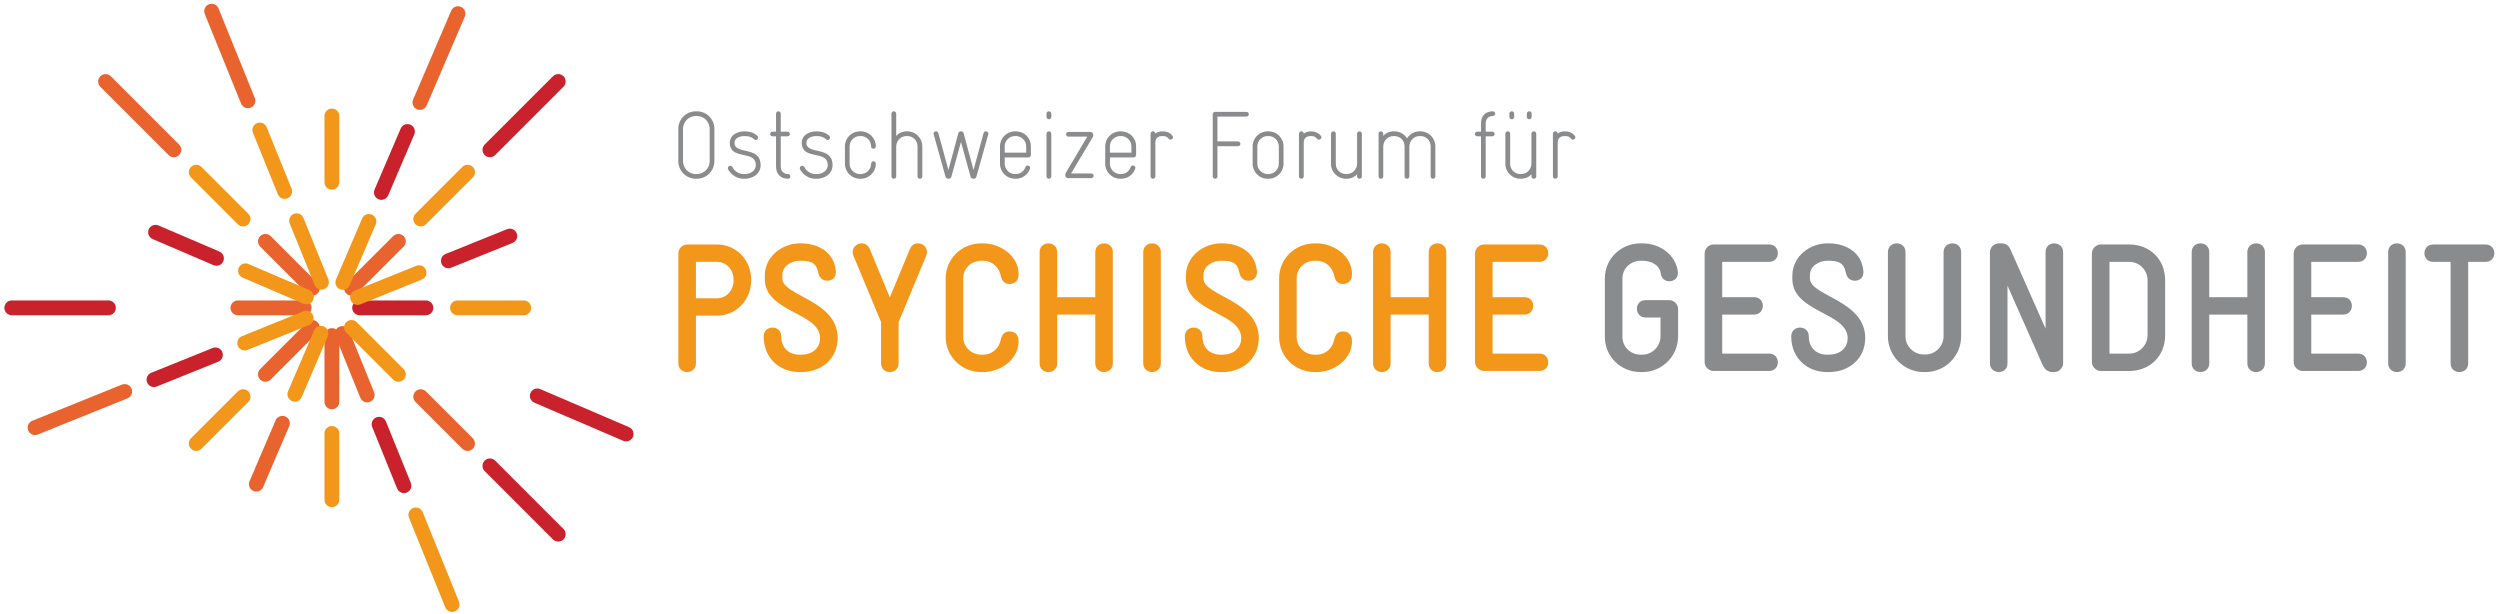 <?xml version="1.0" encoding="UTF-8"?>
<svg xmlns="http://www.w3.org/2000/svg" xmlns:xlink="http://www.w3.org/1999/xlink" width="220px" height="54px" viewBox="0 0 220 54" version="1.1">
  <!-- Generator: Sketch 43.2 (39069) - http://www.bohemiancoding.com/sketch -->
  <title>ofpg-logo</title>
  <desc>Created with Sketch.</desc>
  <defs></defs>
  <g id="Farbpalette-/-Logo" stroke="none" stroke-width="1" fill="none" fill-rule="evenodd">
    <g id="OFPG-Farbpalette-/-Typeface" transform="translate(-537, -60)" fill-rule="nonzero">
      <g id="ofpg-logo" transform="translate(647, 87) scale(1, -1) translate(-647, -87) translate(537, 60)">
        <g id="g116" transform="translate(59.328, 20.956)" fill="#F3971A">
          <path d="M3.75,10 L1.914,10 L1.914,6.794 L3.75,6.794 C4.636,6.794 5.232,7.519 5.232,8.406 C5.232,9.274 4.636,10 3.75,10 M3.75,5.264 L1.914,5.264 L1.914,1.075 C1.914,0.559 1.527,0.301 1.14,0.301 C0.754,0.301 0.367,0.559 0.367,1.075 L0.367,10.757 C0.367,11.16 0.721,11.53 1.14,11.53 L3.75,11.53 C5.49,11.53 6.779,10.145 6.779,8.406 C6.779,6.666 5.49,5.264 3.75,5.264" id="path118"></path>
        </g>
        <g id="g120" transform="translate(66.757, 21.258)" fill="#F3971A">
          <path d="M3.75,0 L3.589,0 C1.897,0 0.448,1.176 0.448,3.142 C0.448,3.658 0.834,3.916 1.221,3.916 C1.607,3.916 1.994,3.658 1.994,3.142 C1.994,2.126 2.671,1.531 3.589,1.531 L3.75,1.531 C4.684,1.531 5.409,2.062 5.409,2.996 C5.409,5.252 0.544,5.252 0.544,8.184 L0.544,8.474 C0.544,10.214 2.123,11.326 3.605,11.326 L3.75,11.326 C5.281,11.326 6.682,10.504 6.795,8.861 L6.795,8.764 C6.795,8.329 6.489,8.039 6.054,8.039 C5.603,8.039 5.345,8.312 5.248,8.748 C5.087,9.618 4.588,9.795 3.75,9.795 L3.605,9.795 C2.913,9.795 2.091,9.344 2.091,8.555 L2.091,8.232 C2.091,6.686 6.956,6.331 6.956,2.996 C6.956,1.192 5.554,0 3.75,0" id="path122"></path>
        </g>
        <g id="g124" transform="translate(74.636, 20.879)" fill="#F3971A">
          <path d="M6.875,10.625 L4.442,4.777 L4.442,1.153 C4.442,0.637 4.056,0.379 3.669,0.379 C3.283,0.379 2.896,0.637 2.896,1.153 L2.896,4.777 L0.463,10.625 C0.415,10.722 0.399,10.834 0.399,10.931 C0.399,11.349 0.721,11.705 1.204,11.705 C1.478,11.705 1.752,11.559 1.897,11.221 L3.669,6.952 L5.441,11.221 C5.586,11.559 5.86,11.705 6.134,11.705 C6.617,11.705 6.939,11.349 6.939,10.931 C6.939,10.834 6.907,10.722 6.875,10.625" id="path126"></path>
        </g>
        <g id="g128" transform="translate(82.757, 21.258)" fill="#F3971A">
          <path d="M3.75,0 L3.605,0 C1.865,0 0.464,1.353 0.464,3.093 L0.464,8.248 C0.464,9.988 1.865,11.326 3.605,11.326 L3.75,11.326 C5.312,11.326 6.876,10.197 6.876,8.635 L6.876,8.586 C6.876,8.104 6.601,7.749 6.086,7.749 C5.667,7.749 5.426,8.007 5.329,8.409 C5.184,9.199 4.588,9.795 3.75,9.795 L3.605,9.795 C2.719,9.795 2.01,9.135 2.01,8.265 L2.01,3.078 C2.01,2.191 2.735,1.531 3.605,1.531 L3.75,1.531 C4.588,1.531 5.184,2.126 5.329,2.916 C5.426,3.319 5.667,3.577 6.086,3.577 C6.601,3.577 6.876,3.222 6.876,2.739 L6.876,2.691 C6.876,1.127 5.312,0 3.75,0" id="path130"></path>
        </g>
        <g id="g132" transform="translate(90.907, 21.258)" fill="#F3971A">
          <path d="M6.25,0 C5.848,0 5.477,0.258 5.477,0.773 L5.477,5.059 L2.126,5.059 L2.126,0.773 C2.126,0.258 1.739,0 1.353,0 C0.966,0 0.579,0.258 0.579,0.773 L0.579,10.553 C0.579,11.068 0.966,11.326 1.353,11.326 C1.739,11.326 2.126,11.068 2.126,10.553 L2.126,6.589 L5.477,6.589 L5.477,10.553 C5.477,11.068 5.863,11.326 6.25,11.326 C6.637,11.326 7.023,11.068 7.023,10.553 L7.023,0.773 C7.023,0.258 6.637,0 6.25,0" id="path134"></path>
        </g>
        <g id="g136" transform="translate(100.129, 21.258)" fill="#F3971A">
          <path d="M1.25,0 C0.863,0 0.477,0.258 0.477,0.773 L0.477,10.553 C0.477,11.068 0.863,11.326 1.25,11.326 C1.637,11.326 2.023,11.068 2.023,10.553 L2.023,0.773 C2.023,0.258 1.637,0 1.25,0" id="path138"></path>
        </g>
        <g id="g140" transform="translate(103.817, 21.258)" fill="#F3971A">
          <path d="M3.75,0 L3.589,0 C1.897,0 0.448,1.176 0.448,3.142 C0.448,3.658 0.834,3.916 1.221,3.916 C1.607,3.916 1.994,3.658 1.994,3.142 C1.994,2.126 2.671,1.531 3.589,1.531 L3.75,1.531 C4.684,1.531 5.409,2.062 5.409,2.996 C5.409,5.252 0.544,5.252 0.544,8.184 L0.544,8.474 C0.544,10.214 2.123,11.326 3.605,11.326 L3.75,11.326 C5.281,11.326 6.682,10.504 6.794,8.861 L6.794,8.764 C6.794,8.329 6.489,8.039 6.054,8.039 C5.603,8.039 5.345,8.312 5.248,8.748 C5.087,9.618 4.588,9.795 3.75,9.795 L3.605,9.795 C2.913,9.795 2.091,9.344 2.091,8.555 L2.091,8.232 C2.091,6.686 6.956,6.331 6.956,2.996 C6.956,1.192 5.554,0 3.75,0" id="path142"></path>
        </g>
        <g id="g144" transform="translate(112.098, 21.258)" fill="#F3971A">
          <path d="M3.75,0 L3.604,0 C1.865,0 0.464,1.353 0.464,3.093 L0.464,8.248 C0.464,9.988 1.865,11.326 3.604,11.326 L3.75,11.326 C5.313,11.326 6.876,10.197 6.876,8.635 L6.876,8.586 C6.876,8.104 6.602,7.749 6.086,7.749 C5.667,7.749 5.426,8.007 5.329,8.409 C5.184,9.199 4.588,9.795 3.75,9.795 L3.604,9.795 C2.719,9.795 2.01,9.135 2.01,8.265 L2.01,3.078 C2.01,2.191 2.736,1.531 3.604,1.531 L3.75,1.531 C4.588,1.531 5.184,2.126 5.329,2.916 C5.426,3.319 5.667,3.577 6.086,3.577 C6.602,3.577 6.876,3.222 6.876,2.739 L6.876,2.691 C6.876,1.127 5.313,0 3.75,0" id="path146"></path>
        </g>
        <g id="g148" transform="translate(120.249, 21.258)" fill="#F3971A">
          <path d="M6.25,0 C5.847,0 5.477,0.258 5.477,0.773 L5.477,5.059 L2.126,5.059 L2.126,0.773 C2.126,0.258 1.739,0 1.353,0 C0.966,0 0.579,0.258 0.579,0.773 L0.579,10.553 C0.579,11.068 0.966,11.326 1.353,11.326 C1.739,11.326 2.126,11.068 2.126,10.553 L2.126,6.589 L5.477,6.589 L5.477,10.553 C5.477,11.068 5.863,11.326 6.25,11.326 C6.637,11.326 7.023,11.068 7.023,10.553 L7.023,0.773 C7.023,0.258 6.637,0 6.25,0" id="path150"></path>
        </g>
        <g id="g152" transform="translate(129.224, 21.355)" fill="#F3971A">
          <path d="M6.25,0 L1.353,0 C0.95,0 0.579,0.37 0.579,0.772 L0.579,10.357 C0.579,10.761 0.95,11.132 1.353,11.132 L6.25,11.132 C6.766,11.132 7.023,10.744 7.023,10.357 C7.023,9.988 6.766,9.601 6.25,9.601 L2.126,9.601 L2.126,6.492 L4.929,6.492 C5.444,6.492 5.702,6.122 5.702,5.735 C5.702,5.349 5.444,4.961 4.929,4.961 L2.126,4.961 L2.126,1.529 L6.25,1.529 C6.766,1.529 7.023,1.143 7.023,0.757 C7.023,0.386 6.766,0 6.25,0" id="path154"></path>
        </g>
        <g id="g156" transform="translate(140.78, 21.258)" fill="#8A8B8D">
          <path d="M3.75,0 L3.589,0 C1.849,0 0.448,1.353 0.448,3.093 L0.448,8.248 C0.448,9.988 1.866,11.326 3.589,11.326 L3.75,11.326 C5.426,11.326 6.73,10.197 6.875,8.796 L6.875,8.715 C6.875,8.232 6.505,7.991 6.119,7.991 C5.78,7.991 5.426,8.199 5.361,8.684 C5.281,9.408 4.539,9.795 3.75,9.795 L3.589,9.795 C2.719,9.795 1.994,9.118 1.994,8.248 L1.994,3.093 C1.994,2.207 2.719,1.531 3.589,1.531 L3.75,1.531 C4.62,1.531 5.345,2.271 5.345,3.142 L5.345,4.801 L4.04,4.801 C3.524,4.801 3.267,5.188 3.267,5.574 C3.267,5.961 3.524,6.331 4.04,6.331 L6.102,6.331 C6.521,6.331 6.892,5.977 6.892,5.558 L6.892,3.142 C6.892,1.402 5.49,0 3.75,0" id="path158"></path>
        </g>
        <g id="g160" transform="translate(149.429, 21.355)" fill="#8A8B8D">
          <path d="M6.25,0 L1.353,0 C0.95,0 0.579,0.37 0.579,0.772 L0.579,10.357 C0.579,10.761 0.95,11.132 1.353,11.132 L6.25,11.132 C6.766,11.132 7.023,10.744 7.023,10.357 C7.023,9.988 6.766,9.601 6.25,9.601 L2.126,9.601 L2.126,6.492 L4.929,6.492 C5.444,6.492 5.702,6.122 5.702,5.735 C5.702,5.349 5.444,4.961 4.929,4.961 L2.126,4.961 L2.126,1.529 L6.25,1.529 C6.766,1.529 7.023,1.143 7.023,0.757 C7.023,0.386 6.766,0 6.25,0" id="path162"></path>
        </g>
        <g id="g164" transform="translate(157.183, 21.258)" fill="#8A8B8D">
          <path d="M3.75,0 L3.589,0 C1.897,0 0.447,1.176 0.447,3.142 C0.447,3.658 0.834,3.916 1.221,3.916 C1.607,3.916 1.994,3.658 1.994,3.142 C1.994,2.126 2.671,1.531 3.589,1.531 L3.75,1.531 C4.684,1.531 5.409,2.062 5.409,2.996 C5.409,5.252 0.544,5.252 0.544,8.184 L0.544,8.474 C0.544,10.214 2.123,11.326 3.604,11.326 L3.75,11.326 C5.28,11.326 6.682,10.504 6.795,8.861 L6.795,8.764 C6.795,8.329 6.489,8.039 6.053,8.039 C5.603,8.039 5.344,8.312 5.249,8.748 C5.087,9.618 4.588,9.795 3.75,9.795 L3.604,9.795 C2.913,9.795 2.091,9.344 2.091,8.555 L2.091,8.232 C2.091,6.686 6.956,6.331 6.956,2.996 C6.956,1.192 5.554,0 3.75,0" id="path166"></path>
        </g>
        <g id="g168" transform="translate(165.69, 21.258)" fill="#8A8B8D">
          <path d="M3.75,0 L3.589,0 C1.865,0 0.447,1.418 0.447,3.142 L0.447,10.553 C0.447,11.068 0.834,11.326 1.221,11.326 C1.607,11.326 1.994,11.068 1.994,10.553 L1.994,3.142 C1.994,2.271 2.719,1.547 3.604,1.547 L3.75,1.547 C4.62,1.547 5.344,2.271 5.344,3.142 L5.344,10.553 C5.344,11.068 5.731,11.326 6.118,11.326 C6.504,11.326 6.891,11.068 6.891,10.553 L6.891,3.142 C6.891,1.418 5.49,0 3.75,0" id="path170"></path>
        </g>
        <g id="g172" transform="translate(174.533, 21.258)" fill="#8A8B8D">
          <path d="M6.25,0 L6.073,0 C5.863,0 5.46,0.065 5.202,0.661 L2.126,7.604 L2.126,0.773 C2.126,0.258 1.756,0 1.369,0 C0.983,0 0.579,0.258 0.579,0.773 L0.579,10.519 C0.579,10.939 0.885,11.326 1.401,11.326 L1.578,11.326 C1.771,11.326 2.158,11.326 2.4,10.761 L5.477,3.817 L5.477,10.553 C5.477,11.068 5.846,11.326 6.234,11.326 C6.62,11.326 7.023,11.068 7.023,10.553 L7.023,0.773 C7.023,0.371 6.669,0 6.25,0" id="path174"></path>
        </g>
        <g id="g176" transform="translate(183.985, 21.22)" fill="#8A8B8D">
          <path d="M5,8.125 C5,9.011 4.276,9.736 3.404,9.736 L1.649,9.736 L1.649,1.664 L3.404,1.664 C4.276,1.664 5,2.407 5,3.276 L5,8.125 Z M3.404,0.134 L0.875,0.134 C0.474,0.134 0.102,0.505 0.102,0.907 L0.102,10.492 C0.102,10.896 0.474,11.266 0.875,11.266 L3.404,11.266 C5.144,11.266 6.546,10.011 6.546,8.125 L6.546,3.276 C6.546,1.392 5.144,0.134 3.404,0.134 L3.404,0.134 Z" id="path178"></path>
        </g>
        <g id="g180" transform="translate(192.29, 21.258)" fill="#8A8B8D">
          <path d="M6.25,0 C5.847,0 5.477,0.258 5.477,0.773 L5.477,5.059 L2.125,5.059 L2.125,0.773 C2.125,0.258 1.739,0 1.353,0 C0.966,0 0.579,0.258 0.579,0.773 L0.579,10.553 C0.579,11.068 0.966,11.326 1.353,11.326 C1.739,11.326 2.125,11.068 2.125,10.553 L2.125,6.589 L5.477,6.589 L5.477,10.553 C5.477,11.068 5.863,11.326 6.25,11.326 C6.637,11.326 7.022,11.068 7.022,10.553 L7.022,0.773 C7.022,0.258 6.637,0 6.25,0" id="path182"></path>
        </g>
        <g id="g184" transform="translate(201.264, 21.355)" fill="#8A8B8D">
          <path d="M6.25,0 L1.353,0 C0.95,0 0.58,0.37 0.58,0.772 L0.58,10.357 C0.58,10.761 0.95,11.132 1.353,11.132 L6.25,11.132 C6.766,11.132 7.023,10.744 7.023,10.357 C7.023,9.988 6.766,9.601 6.25,9.601 L2.126,9.601 L2.126,6.492 L4.929,6.492 C5.445,6.492 5.702,6.122 5.702,5.735 C5.702,5.349 5.445,4.961 4.929,4.961 L2.126,4.961 L2.126,1.529 L6.25,1.529 C6.766,1.529 7.023,1.143 7.023,0.757 C7.023,0.386 6.766,0 6.25,0" id="path186"></path>
        </g>
        <g id="g188" transform="translate(209.681, 21.258)" fill="#8A8B8D">
          <path d="M1.25,0 C0.863,0 0.477,0.258 0.477,0.773 L0.477,10.553 C0.477,11.068 0.863,11.326 1.25,11.326 C1.636,11.326 2.022,11.068 2.022,10.553 L2.022,0.773 C2.022,0.258 1.636,0 1.25,0" id="path190"></path>
        </g>
        <g id="g192" transform="translate(213.105, 20.956)" fill="#8A8B8D">
          <path d="M5.625,10 L4.094,10 L4.094,1.075 C4.094,0.559 3.708,0.301 3.321,0.301 C2.934,0.301 2.547,0.559 2.547,1.075 L2.547,10 L1.017,10 C0.501,10 0.244,10.387 0.244,10.757 C0.244,11.144 0.501,11.53 1.017,11.53 L5.625,11.53 C6.141,11.53 6.398,11.144 6.398,10.757 C6.398,10.387 6.141,10 5.625,10" id="path194"></path>
        </g>
        <g id="g196" transform="translate(59.327, 37.661)" fill="#8A8B8D">
          <path d="M3.125,5 C3.125,5.624 2.618,6.131 1.994,6.131 L1.909,6.131 C1.285,6.131 0.778,5.624 0.778,5 L0.778,2.155 C0.778,1.53 1.285,1.024 1.909,1.024 L1.994,1.024 C2.618,1.024 3.125,1.53 3.125,2.155 L3.125,5 Z M1.994,0.61 L1.909,0.61 C1.057,0.61 0.364,1.302 0.364,2.155 L0.364,5 C0.364,5.861 1.057,6.544 1.909,6.544 L1.994,6.544 C2.846,6.544 3.539,5.861 3.539,5 L3.539,2.155 C3.539,1.302 2.846,0.61 1.994,0.61 L1.994,0.61 Z" id="path198"></path>
        </g>
        <g id="g200" transform="translate(63.683, 38.27)" fill="#8A8B8D">
          <path d="M1.875,0 L1.723,0 C1.208,0 0.634,0.33 0.389,0.836 C0.381,0.87 0.364,0.904 0.364,0.929 C0.364,1.047 0.482,1.14 0.592,1.14 C0.668,1.14 0.744,1.097 0.777,1.013 C0.946,0.659 1.368,0.414 1.723,0.414 L1.875,0.414 C2.449,0.414 2.829,0.786 2.829,1.199 C2.829,2.566 0.541,1.596 0.541,3.158 L0.541,3.199 C0.541,3.757 1.098,4.171 1.824,4.171 L1.841,4.171 C2.55,4.171 3.031,3.816 3.031,3.621 C3.031,3.512 2.939,3.411 2.829,3.411 C2.786,3.411 2.736,3.428 2.686,3.47 C2.466,3.672 2.212,3.757 1.841,3.757 L1.799,3.757 C1.452,3.757 0.955,3.587 0.955,3.191 L0.955,3.158 C0.955,2.077 3.251,2.921 3.251,1.199 C3.251,0.364 2.466,0 1.875,0" id="path202"></path>
        </g>
        <g id="g204" transform="translate(67.464, 38.27)" fill="#8A8B8D">
          <path d="M1.875,0 C1.242,0 0.828,0.414 0.828,1.056 L0.828,3.731 L0.524,3.731 C0.381,3.731 0.313,3.833 0.313,3.934 C0.313,4.044 0.381,4.145 0.524,4.145 L0.828,4.145 L0.828,5.723 C0.828,5.867 0.93,5.934 1.039,5.934 C1.141,5.934 1.242,5.867 1.242,5.723 L1.242,4.145 L1.824,4.145 C1.968,4.145 2.044,4.044 2.044,3.934 C2.044,3.833 1.968,3.731 1.824,3.731 L1.242,3.731 L1.242,1.056 C1.242,0.701 1.487,0.414 1.875,0.414 C2.019,0.414 2.086,0.312 2.086,0.211 C2.086,0.102 2.019,0 1.875,0" id="path206"></path>
        </g>
        <g id="g208" transform="translate(70.013, 38.27)" fill="#8A8B8D">
          <path d="M1.875,0 L1.723,0 C1.208,0 0.634,0.33 0.389,0.836 C0.381,0.87 0.364,0.904 0.364,0.929 C0.364,1.047 0.482,1.14 0.592,1.14 C0.668,1.14 0.744,1.097 0.777,1.013 C0.946,0.659 1.368,0.414 1.723,0.414 L1.875,0.414 C2.449,0.414 2.829,0.786 2.829,1.199 C2.829,2.566 0.541,1.596 0.541,3.158 L0.541,3.199 C0.541,3.757 1.098,4.171 1.824,4.171 L1.841,4.171 C2.55,4.171 3.031,3.816 3.031,3.621 C3.031,3.512 2.939,3.411 2.829,3.411 C2.786,3.411 2.736,3.428 2.686,3.47 C2.466,3.672 2.212,3.757 1.841,3.757 L1.799,3.757 C1.452,3.757 0.955,3.587 0.955,3.191 L0.955,3.158 C0.955,2.077 3.251,2.921 3.251,1.199 C3.251,0.364 2.466,0 1.875,0" id="path210"></path>
        </g>
        <g id="g212" transform="translate(73.879, 38.27)" fill="#8A8B8D">
          <path d="M1.875,0 L1.791,0 C1.064,0 0.474,0.591 0.474,1.317 L0.474,2.853 C0.474,3.587 1.064,4.171 1.791,4.171 L1.875,4.171 C2.601,4.171 3.192,3.587 3.192,2.853 C3.192,2.71 3.091,2.643 2.989,2.643 C2.888,2.643 2.778,2.71 2.778,2.853 C2.778,3.352 2.364,3.757 1.875,3.757 L1.791,3.757 C1.301,3.757 0.887,3.352 0.887,2.853 L0.887,1.317 C0.887,0.828 1.301,0.414 1.791,0.414 L1.875,0.414 C2.364,0.414 2.778,0.828 2.778,1.317 C2.778,1.461 2.888,1.537 2.989,1.537 C3.091,1.537 3.192,1.461 3.192,1.317 C3.192,0.591 2.601,0 1.875,0" id="path214"></path>
        </g>
        <g id="g216" transform="translate(77.828, 38.27)" fill="#8A8B8D">
          <path d="M3.125,0 C3.024,0 2.914,0.068 2.914,0.211 L2.914,2.862 C2.914,3.36 2.517,3.757 2.019,3.757 L1.943,3.757 C1.436,3.757 1.039,3.334 1.039,2.837 L1.039,0.211 C1.039,0.068 0.93,0 0.829,0 C0.728,0 0.618,0.068 0.618,0.211 L0.618,5.723 C0.618,5.867 0.728,5.934 0.829,5.934 C0.93,5.934 1.039,5.867 1.039,5.723 L1.039,3.757 C1.2,4.001 1.597,4.171 1.943,4.171 L2.019,4.171 C2.745,4.171 3.336,3.587 3.336,2.853 L3.336,0.211 C3.336,0.068 3.226,0 3.125,0" id="path218"></path>
        </g>
        <g id="g220" transform="translate(81.963, 37.788)" fill="#8A8B8D">
          <path d="M5,4.375 L3.961,0.661 C3.919,0.517 3.818,0.483 3.7,0.483 C3.599,0.483 3.481,0.517 3.447,0.661 L2.603,3.724 L1.759,0.661 C1.716,0.517 1.606,0.483 1.505,0.483 C1.387,0.483 1.278,0.517 1.243,0.661 L0.205,4.375 C0.197,4.401 0.188,4.425 0.188,4.451 C0.188,4.577 0.298,4.654 0.408,4.654 C0.492,4.654 0.576,4.611 0.611,4.51 L1.497,1.252 L2.375,4.51 C2.4,4.611 2.501,4.654 2.603,4.654 C2.704,4.654 2.797,4.611 2.831,4.51 L3.708,1.252 L4.594,4.51 C4.62,4.611 4.713,4.654 4.798,4.654 C4.907,4.654 5.017,4.577 5.017,4.451 C5.017,4.425 5,4.401 5,4.375" id="path222"></path>
        </g>
        <g id="g224" transform="translate(87.804, 37.999)" fill="#8A8B8D">
          <path d="M2.5,3.125 C2.5,3.623 2.078,4.029 1.606,4.029 L1.521,4.029 C1.022,4.029 0.609,3.623 0.609,3.125 L0.609,2.568 L2.5,2.568 L2.5,3.125 Z M2.703,2.146 L0.609,2.146 L0.609,1.589 C0.609,1.099 1.022,0.685 1.512,0.685 L1.597,0.685 C1.985,0.685 2.314,0.939 2.433,1.294 C2.466,1.395 2.542,1.437 2.627,1.437 C2.736,1.437 2.854,1.361 2.854,1.234 C2.854,1.209 2.846,1.184 2.837,1.158 C2.661,0.635 2.171,0.272 1.597,0.272 L1.512,0.272 C0.786,0.272 0.196,0.863 0.196,1.589 L0.196,3.125 C0.196,3.851 0.786,4.442 1.504,4.442 L1.588,4.442 C2.322,4.442 2.914,3.885 2.914,3.125 L2.914,2.357 C2.914,2.248 2.812,2.146 2.703,2.146 L2.703,2.146 Z" id="path226"></path>
        </g>
        <g id="g228" transform="translate(91.679, 38.27)" fill="#8A8B8D">
          <path d="M0.625,0 C0.524,0 0.414,0.068 0.414,0.211 L0.414,3.959 C0.414,4.103 0.524,4.171 0.625,4.171 C0.726,4.171 0.836,4.103 0.836,3.959 L0.836,0.211 C0.836,0.068 0.726,0 0.625,0 M0.625,5.234 C0.524,5.234 0.414,5.309 0.414,5.445 L0.414,5.723 C0.414,5.867 0.524,5.934 0.625,5.934 C0.726,5.934 0.836,5.867 0.836,5.723 L0.836,5.445 C0.836,5.309 0.726,5.234 0.625,5.234" id="path230"></path>
        </g>
        <g id="g232" transform="translate(93.518, 38.322)" fill="#8A8B8D">
          <path d="M2.5,0 L0.533,0 C0.398,0 0.229,0.034 0.229,0.279 C0.229,0.396 0.254,0.439 0.347,0.591 L2.163,3.655 L0.508,3.655 C0.364,3.655 0.297,3.764 0.297,3.866 C0.297,3.967 0.364,4.069 0.508,4.069 L2.39,4.069 C2.517,4.069 2.686,4.027 2.686,3.79 C2.686,3.663 2.644,3.613 2.593,3.52 L0.736,0.414 L2.5,0.414 C2.644,0.414 2.719,0.312 2.719,0.211 C2.719,0.109 2.644,0 2.5,0" id="path234"></path>
        </g>
        <g id="g236" transform="translate(97.063, 37.999)" fill="#8A8B8D">
          <path d="M2.5,3.125 C2.5,3.623 2.078,4.029 1.606,4.029 L1.521,4.029 C1.022,4.029 0.609,3.623 0.609,3.125 L0.609,2.568 L2.5,2.568 L2.5,3.125 Z M2.703,2.146 L0.609,2.146 L0.609,1.589 C0.609,1.099 1.022,0.685 1.512,0.685 L1.597,0.685 C1.985,0.685 2.314,0.939 2.433,1.294 C2.466,1.395 2.542,1.437 2.627,1.437 C2.736,1.437 2.854,1.361 2.854,1.234 C2.854,1.209 2.846,1.184 2.837,1.158 C2.661,0.635 2.171,0.272 1.597,0.272 L1.512,0.272 C0.786,0.272 0.196,0.863 0.196,1.589 L0.196,3.125 C0.196,3.851 0.786,4.442 1.504,4.442 L1.589,4.442 C2.322,4.442 2.914,3.885 2.914,3.125 L2.914,2.357 C2.914,2.248 2.812,2.146 2.703,2.146 L2.703,2.146 Z" id="path238"></path>
        </g>
        <g id="g240" transform="translate(101.132, 37.957)" fill="#8A8B8D">
          <path d="M1.875,3.75 C1.816,3.75 1.757,3.775 1.706,3.842 C1.571,4.028 1.403,4.071 1.166,4.071 C0.819,4.071 0.541,3.919 0.541,3.513 L0.541,0.533 C0.541,0.39 0.44,0.314 0.33,0.314 C0.229,0.314 0.119,0.39 0.119,0.533 L0.119,4.273 C0.119,4.417 0.229,4.484 0.339,4.484 C0.44,4.484 0.541,4.417 0.541,4.281 C0.659,4.408 0.938,4.484 1.166,4.484 C1.461,4.484 1.833,4.391 2.044,4.088 C2.078,4.045 2.094,4.003 2.094,3.961 C2.094,3.842 1.985,3.75 1.875,3.75" id="path242"></path>
        </g>
        <g id="g244" transform="translate(106.558, 38.116)" fill="#8A8B8D">
          <path d="M3.125,5.625 L0.576,5.625 L0.576,3.439 L2.382,3.439 C2.526,3.439 2.593,3.337 2.593,3.228 C2.593,3.118 2.526,3.016 2.382,3.016 L0.576,3.016 L0.576,0.366 C0.576,0.223 0.474,0.154 0.373,0.154 C0.272,0.154 0.162,0.223 0.162,0.366 L0.162,5.827 C0.162,5.937 0.255,6.039 0.373,6.039 L3.125,6.039 C3.269,6.039 3.336,5.937 3.336,5.836 C3.336,5.734 3.269,5.625 3.125,5.625" id="path246"></path>
        </g>
        <g id="g248" transform="translate(110.036, 37.999)" fill="#8A8B8D">
          <path d="M2.5,3.125 C2.5,3.623 2.086,4.029 1.597,4.029 L1.512,4.029 C1.023,4.029 0.609,3.623 0.609,3.125 L0.609,1.589 C0.609,1.099 1.023,0.685 1.512,0.685 L1.597,0.685 C2.086,0.685 2.5,1.099 2.5,1.589 L2.5,3.125 Z M1.597,0.272 L1.512,0.272 C0.786,0.272 0.196,0.863 0.196,1.589 L0.196,3.125 C0.196,3.859 0.786,4.442 1.512,4.442 L1.597,4.442 C2.322,4.442 2.914,3.859 2.914,3.125 L2.914,1.589 C2.914,0.863 2.322,0.272 1.597,0.272 L1.597,0.272 Z" id="path250"></path>
        </g>
        <g id="g252" transform="translate(114.189, 37.957)" fill="#8A8B8D">
          <path d="M1.875,3.75 C1.816,3.75 1.757,3.775 1.706,3.842 C1.571,4.028 1.402,4.071 1.166,4.071 C0.82,4.071 0.541,3.919 0.541,3.513 L0.541,0.533 C0.541,0.39 0.439,0.314 0.33,0.314 C0.229,0.314 0.119,0.39 0.119,0.533 L0.119,4.273 C0.119,4.417 0.229,4.484 0.339,4.484 C0.439,4.484 0.541,4.417 0.541,4.281 C0.659,4.408 0.938,4.484 1.166,4.484 C1.461,4.484 1.833,4.391 2.044,4.088 C2.078,4.045 2.094,4.003 2.094,3.961 C2.094,3.842 1.984,3.75 1.875,3.75" id="path254"></path>
        </g>
        <g id="g256" transform="translate(116.509, 38.27)" fill="#8A8B8D">
          <path d="M3.125,0 C3.024,0 2.914,0.068 2.914,0.211 L2.914,0.414 C2.754,0.169 2.357,0 2.011,0 L1.935,0 C1.21,0 0.618,0.583 0.618,1.317 L0.618,3.959 C0.618,4.103 0.728,4.171 0.829,4.171 C0.931,4.171 1.041,4.103 1.041,3.959 L1.041,1.309 C1.041,0.811 1.438,0.414 1.935,0.414 L2.011,0.414 C2.518,0.414 2.914,0.836 2.914,1.334 L2.914,3.959 C2.914,4.103 3.024,4.171 3.125,4.171 C3.227,4.171 3.336,4.103 3.336,3.959 L3.336,0.211 C3.336,0.068 3.227,0 3.125,0" id="path258"></path>
        </g>
        <g id="g260" transform="translate(121.108, 38.27)" fill="#8A8B8D">
          <path d="M5,0 C4.891,0 4.789,0.068 4.789,0.211 L4.789,2.862 C4.789,3.36 4.393,3.757 3.894,3.757 L3.819,3.757 C3.312,3.757 2.916,3.334 2.916,2.837 L2.916,0.211 C2.916,0.068 2.806,0 2.704,0 C2.603,0 2.493,0.068 2.493,0.211 L2.493,2.862 C2.493,3.36 2.096,3.757 1.598,3.757 L1.522,3.757 C1.016,3.757 0.619,3.334 0.619,2.837 L0.619,0.211 C0.619,0.068 0.517,0 0.408,0 C0.307,0 0.206,0.068 0.206,0.211 L0.206,3.959 C0.206,4.103 0.307,4.171 0.408,4.171 C0.517,4.171 0.619,4.103 0.619,3.959 L0.619,3.757 C0.78,4.001 1.176,4.171 1.522,4.171 L1.598,4.171 C2.072,4.171 2.476,3.926 2.713,3.562 C2.958,3.926 3.337,4.171 3.819,4.171 L3.894,4.171 C4.621,4.171 5.203,3.587 5.203,2.853 L5.203,0.211 C5.203,0.068 5.102,0 5,0" id="path262"></path>
        </g>
        <g id="g264" transform="translate(129.483, 38.166)" fill="#8A8B8D">
          <path d="M1.875,5.625 C1.521,5.625 1.259,5.389 1.259,4.984 L1.259,4.249 L1.824,4.249 C1.968,4.249 2.044,4.148 2.044,4.046 C2.044,3.945 1.968,3.836 1.824,3.836 L1.259,3.836 L1.259,0.316 C1.259,0.172 1.157,0.104 1.056,0.104 C0.955,0.104 0.846,0.172 0.846,0.316 L0.846,3.836 L0.525,3.836 C0.381,3.836 0.313,3.945 0.313,4.046 C0.313,4.148 0.381,4.249 0.525,4.249 L0.846,4.249 L0.846,4.984 C0.846,5.676 1.284,6.039 1.875,6.039 C2.019,6.039 2.094,5.938 2.094,5.836 C2.094,5.735 2.019,5.625 1.875,5.625" id="path266"></path>
        </g>
        <g id="g268" transform="translate(132.074, 37.88)" fill="#8A8B8D">
          <path d="M2.5,5.625 C2.398,5.625 2.289,5.701 2.289,5.836 L2.289,6.114 C2.289,6.258 2.398,6.326 2.5,6.326 C2.609,6.326 2.711,6.258 2.711,6.114 L2.711,5.836 C2.711,5.701 2.609,5.625 2.5,5.625 M0.963,5.625 C0.853,5.625 0.752,5.701 0.752,5.836 L0.752,6.114 C0.752,6.258 0.853,6.326 0.963,6.326 C1.064,6.326 1.174,6.258 1.174,6.114 L1.174,5.836 C1.174,5.701 1.064,5.625 0.963,5.625 M2.904,0.391 C2.804,0.391 2.693,0.459 2.693,0.603 L2.693,0.805 C2.533,0.561 2.137,0.391 1.791,0.391 L1.715,0.391 C0.989,0.391 0.398,0.974 0.398,1.708 L0.398,4.351 C0.398,4.494 0.507,4.562 0.609,4.562 C0.71,4.562 0.82,4.494 0.82,4.351 L0.82,1.7 C0.82,1.202 1.216,0.805 1.715,0.805 L1.791,0.805 C2.297,0.805 2.693,1.228 2.693,1.725 L2.693,4.351 C2.693,4.494 2.804,4.562 2.904,4.562 C3.007,4.562 3.116,4.494 3.116,4.351 L3.116,0.603 C3.116,0.459 3.007,0.391 2.904,0.391" id="path270"></path>
        </g>
        <g id="g272" transform="translate(136.538, 37.957)" fill="#8A8B8D">
          <path d="M1.875,3.75 C1.816,3.75 1.757,3.775 1.706,3.842 C1.571,4.028 1.403,4.071 1.166,4.071 C0.82,4.071 0.541,3.919 0.541,3.513 L0.541,0.533 C0.541,0.39 0.44,0.314 0.33,0.314 C0.229,0.314 0.119,0.39 0.119,0.533 L0.119,4.273 C0.119,4.417 0.229,4.484 0.339,4.484 C0.44,4.484 0.541,4.417 0.541,4.281 C0.659,4.408 0.938,4.484 1.166,4.484 C1.461,4.484 1.833,4.391 2.044,4.088 C2.078,4.045 2.095,4.003 2.095,3.961 C2.095,3.842 1.985,3.75 1.875,3.75" id="path274"></path>
        </g>
        <g id="g276" transform="translate(0.168, 26.258)" fill="#CA222C">
          <path d="M9.375,0 L0.869,0 C0.51,0 0.217,0.291 0.217,0.652 C0.217,1.012 0.51,1.304 0.869,1.304 L9.375,1.304 C9.736,1.304 10.027,1.012 10.027,0.652 C10.027,0.291 9.736,0 9.375,0" id="path278"></path>
        </g>
        <g id="g280" transform="translate(19.894, 26.258)" fill="#E9632F">
          <path d="M6.875,0 L1.041,0 C0.681,0 0.389,0.291 0.389,0.652 C0.389,1.012 0.681,1.304 1.041,1.304 L6.875,1.304 C7.236,1.304 7.527,1.012 7.527,0.652 C7.527,0.291 7.236,0 6.875,0" id="path282"></path>
        </g>
        <g id="g284" transform="translate(30.606, 26.258)" fill="#CA222C">
          <path d="M6.875,0 L1.039,0 C0.679,0 0.387,0.291 0.387,0.652 C0.387,1.012 0.679,1.304 1.039,1.304 L6.875,1.304 C7.234,1.304 7.527,1.012 7.527,0.652 C7.527,0.291 7.234,0 6.875,0" id="path286"></path>
        </g>
        <g id="g288" transform="translate(39.215, 26.258)" fill="#F3971A">
          <path d="M6.875,0 L1.044,0 C0.684,0 0.392,0.291 0.392,0.652 C0.392,1.012 0.684,1.304 1.044,1.304 L6.875,1.304 C7.236,1.304 7.527,1.012 7.527,0.652 C7.527,0.291 7.236,0 6.875,0" id="path290"></path>
        </g>
        <g id="g292" transform="translate(27.956, 37.309)" fill="#F3971A">
          <path d="M1.25,0 C0.891,0 0.598,0.291 0.598,0.652 L0.598,6.485 C0.598,6.846 0.891,7.137 1.25,7.137 C1.611,7.137 1.903,6.846 1.903,6.485 L1.903,0.652 C1.903,0.291 1.611,0 1.25,0" id="path294"></path>
        </g>
        <g id="g296" transform="translate(27.956, 17.985)" fill="#E9632F">
          <path d="M1.25,0 C0.891,0 0.598,0.291 0.598,0.652 L0.598,6.486 C0.598,6.848 0.891,7.138 1.25,7.138 C1.611,7.138 1.903,6.848 1.903,6.486 L1.903,0.652 C1.903,0.291 1.611,0 1.25,0" id="path298"></path>
        </g>
        <g id="g300" transform="translate(27.956, 9.373)" fill="#F3971A">
          <path d="M1.25,0 C0.891,0 0.598,0.291 0.598,0.652 L0.598,6.484 C0.598,6.846 0.891,7.136 1.25,7.136 C1.611,7.136 1.903,6.846 1.903,6.484 L1.903,0.652 C1.903,0.291 1.611,0 1.25,0" id="path302"></path>
        </g>
        <g id="g304" transform="translate(8.428, 40.162)" fill="#E9632F">
          <path d="M6.875,0 C6.708,0 6.541,0.064 6.413,0.19 L0.399,6.204 C0.145,6.458 0.145,6.871 0.399,7.126 C0.654,7.381 1.066,7.381 1.322,7.127 L7.336,1.114 C7.591,0.859 7.591,0.446 7.336,0.191 C7.209,0.064 7.042,0 6.875,0" id="path306"></path>
        </g>
        <g id="g308" transform="translate(16.392, 34.072)" fill="#F3971A">
          <path d="M5,0 C4.833,0 4.666,0.064 4.539,0.191 L0.414,4.316 C0.159,4.57 0.159,4.984 0.414,5.237 C0.668,5.492 1.081,5.492 1.336,5.237 L5.462,1.113 C5.716,0.859 5.716,0.445 5.462,0.191 C5.334,0.064 5.166,0 5,0" id="path310"></path>
        </g>
        <g id="g312" transform="translate(22.484, 27.982)" fill="#E9632F">
          <path d="M5,0 C4.832,0 4.666,0.064 4.538,0.191 L0.412,4.316 C0.158,4.57 0.158,4.984 0.412,5.237 C0.667,5.492 1.081,5.492 1.336,5.237 L5.461,1.112 C5.716,0.859 5.716,0.445 5.461,0.191 C5.333,0.064 5.166,0 5,0" id="path314"></path>
        </g>
        <g id="g316" transform="translate(36.145, 14.319)" fill="#E9632F">
          <path d="M5,0 C4.833,0 4.666,0.064 4.538,0.192 L0.416,4.314 C0.161,4.569 0.161,4.983 0.416,5.237 C0.671,5.491 1.084,5.491 1.339,5.236 L5.461,1.114 C5.716,0.859 5.716,0.445 5.461,0.191 C5.334,0.064 5.166,0 5,0" id="path318"></path>
        </g>
        <g id="g320" transform="translate(42.25, 6.34)" fill="#CA222C">
          <path d="M6.875,0 C6.709,0 6.542,0.063 6.414,0.19 L0.399,6.204 C0.145,6.459 0.145,6.872 0.399,7.125 C0.654,7.381 1.068,7.381 1.323,7.125 L7.337,1.111 C7.591,0.859 7.591,0.445 7.337,0.19 C7.209,0.063 7.043,0 6.875,0" id="path322"></path>
        </g>
        <g id="g324" transform="translate(41.861, 40.163)" fill="#CA222C">
          <path d="M1.25,0 C1.083,0 0.916,0.064 0.788,0.191 C0.534,0.446 0.534,0.859 0.788,1.114 L6.803,7.127 C7.059,7.38 7.471,7.381 7.726,7.126 C7.98,6.871 7.98,6.458 7.726,6.204 L1.711,0.191 C1.584,0.064 1.416,0 1.25,0" id="path326"></path>
        </g>
        <g id="g328" transform="translate(35.772, 34.072)" fill="#F3971A">
          <path d="M1.25,0 C1.084,0 0.916,0.064 0.788,0.191 C0.534,0.445 0.534,0.858 0.788,1.113 L4.912,5.239 C5.168,5.494 5.579,5.493 5.836,5.239 C6.091,4.984 6.091,4.571 5.836,4.317 L1.712,0.191 C1.584,0.064 1.417,0 1.25,0" id="path330"></path>
        </g>
        <g id="g332" transform="translate(29.681, 27.982)" fill="#E9632F">
          <path d="M1.25,0 C1.084,0 0.916,0.064 0.789,0.191 C0.534,0.445 0.534,0.859 0.789,1.113 L4.914,5.238 C5.169,5.493 5.582,5.493 5.838,5.238 C6.092,4.984 6.092,4.571 5.838,4.317 L1.711,0.191 C1.584,0.064 1.417,0 1.25,0" id="path334"></path>
        </g>
        <g id="g336" transform="translate(22.107, 20.409)" fill="#E9632F">
          <path d="M1.25,0 C1.084,0 0.916,0.064 0.789,0.191 C0.534,0.445 0.534,0.859 0.789,1.114 L4.916,5.239 C5.17,5.492 5.584,5.492 5.838,5.237 C6.093,4.984 6.093,4.571 5.838,4.316 L1.711,0.191 C1.584,0.064 1.417,0 1.25,0" id="path338"></path>
        </g>
        <g id="g340" transform="translate(16.018, 14.319)" fill="#F3971A">
          <path d="M1.25,0 C1.084,0 0.916,0.064 0.789,0.191 C0.534,0.445 0.534,0.859 0.789,1.114 L4.912,5.237 C5.168,5.492 5.579,5.492 5.836,5.239 C6.091,4.984 6.091,4.57 5.836,4.316 L1.712,0.192 C1.584,0.064 1.418,0 1.25,0" id="path342"></path>
        </g>
        <g id="g344" transform="translate(35.703, 44.33)" fill="#E9632F">
          <path d="M1.25,0 C1.164,0 1.077,0.018 0.993,0.053 C0.662,0.195 0.508,0.579 0.651,0.909 L4.003,8.727 C4.144,9.058 4.528,9.211 4.859,9.069 C5.19,8.928 5.343,8.544 5.202,8.213 L1.849,0.396 C1.743,0.148 1.502,0 1.25,0" id="path346"></path>
        </g>
        <g id="g348" transform="translate(32.311, 36.413)" fill="#CA222C">
          <path d="M1.25,0 C1.164,0 1.077,0.018 0.993,0.053 C0.662,0.195 0.508,0.579 0.651,0.91 L2.948,6.271 C3.09,6.602 3.474,6.754 3.805,6.613 C4.136,6.472 4.289,6.088 4.147,5.757 L1.849,0.396 C1.743,0.148 1.503,0 1.25,0" id="path350"></path>
        </g>
        <g id="g352" transform="translate(28.917, 28.497)" fill="#F3971A">
          <path d="M1.25,0 C1.164,0 1.077,0.018 0.993,0.053 C0.662,0.195 0.509,0.579 0.651,0.91 L2.949,6.272 C3.091,6.603 3.475,6.758 3.805,6.615 C4.136,6.473 4.29,6.089 4.147,5.758 L1.85,0.396 C1.744,0.148 1.503,0 1.25,0" id="path354"></path>
        </g>
        <g id="g356" transform="translate(24.696, 18.653)" fill="#F3971A">
          <path d="M1.25,0 C1.164,0 1.077,0.018 0.994,0.054 C0.662,0.195 0.509,0.579 0.651,0.909 L2.95,6.273 C3.092,6.604 3.476,6.758 3.807,6.615 C4.138,6.473 4.291,6.091 4.149,5.759 L1.849,0.396 C1.744,0.147 1.503,0 1.25,0" id="path358"></path>
        </g>
        <g id="g360" transform="translate(21.305, 10.738)" fill="#E9632F">
          <path d="M1.25,0 C1.164,0 1.077,0.018 0.993,0.054 C0.662,0.195 0.508,0.579 0.651,0.91 L2.947,6.27 C3.089,6.602 3.473,6.754 3.804,6.613 C4.135,6.471 4.287,6.088 4.146,5.756 L1.849,0.396 C1.743,0.148 1.503,0 1.25,0" id="path362"></path>
        </g>
        <g id="g364" transform="translate(46.349, 15.159)" fill="#CA222C">
          <path d="M8.75,0 C8.664,0 8.577,0.016 8.493,0.052 L0.674,3.403 C0.344,3.546 0.19,3.929 0.333,4.261 C0.474,4.59 0.858,4.744 1.188,4.603 L9.007,1.251 C9.338,1.111 9.492,0.727 9.349,0.396 C9.243,0.148 9.003,0 8.75,0" id="path366"></path>
        </g>
        <g id="g368" transform="translate(20.717, 27.218)" fill="#F3971A">
          <path d="M6.25,0 C6.164,0 6.077,0.017 5.994,0.053 L0.63,2.352 C0.299,2.493 0.146,2.877 0.289,3.209 C0.431,3.54 0.814,3.691 1.144,3.551 L6.508,1.252 C6.839,1.11 6.992,0.726 6.849,0.396 C6.744,0.147 6.503,0 6.25,0" id="path370"></path>
        </g>
        <g id="g372" transform="translate(12.8, 30.612)" fill="#CA222C">
          <path d="M6.25,0 C6.164,0 6.077,0.017 5.993,0.053 L0.632,2.351 C0.301,2.492 0.147,2.876 0.289,3.207 C0.432,3.538 0.815,3.691 1.146,3.549 L6.507,1.252 C6.838,1.111 6.992,0.727 6.85,0.396 C6.744,0.147 6.503,0 6.25,0" id="path374"></path>
        </g>
        <g id="g376" transform="translate(38.207, 30.393)" fill="#CA222C">
          <path d="M1.25,0 C0.991,0 0.748,0.154 0.645,0.408 C0.511,0.743 0.671,1.123 1.006,1.258 L6.414,3.439 C6.749,3.574 7.128,3.413 7.263,3.079 C7.398,2.745 7.236,2.365 6.902,2.23 L1.494,0.048 C1.414,0.016 1.331,0 1.25,0" id="path378"></path>
        </g>
        <g id="g380" transform="translate(30.22, 27.17)" fill="#F3971A">
          <path d="M1.25,0 C0.991,0 0.748,0.154 0.645,0.408 C0.511,0.743 0.671,1.123 1.005,1.258 L6.414,3.441 C6.748,3.575 7.128,3.414 7.263,3.081 C7.398,2.746 7.236,2.366 6.902,2.231 L1.494,0.048 C1.414,0.016 1.332,0 1.25,0" id="path382"></path>
        </g>
        <g id="g384" transform="translate(20.286, 23.16)" fill="#F3971A">
          <path d="M1.25,0 C0.993,0 0.748,0.154 0.644,0.409 C0.51,0.743 0.671,1.123 1.006,1.258 L6.418,3.442 C6.753,3.578 7.131,3.415 7.266,3.082 C7.4,2.748 7.239,2.368 6.906,2.233 L1.494,0.048 C1.413,0.016 1.331,0 1.25,0" id="path386"></path>
        </g>
        <g id="g388" transform="translate(12.3, 19.938)" fill="#CA222C">
          <path d="M1.25,0 C0.993,0 0.748,0.154 0.644,0.407 C0.51,0.742 0.671,1.123 1.006,1.258 L6.416,3.439 C6.75,3.574 7.129,3.413 7.264,3.079 C7.399,2.746 7.237,2.365 6.902,2.23 L1.494,0.048 C1.413,0.015 1.331,0 1.25,0" id="path390"></path>
        </g>
        <g id="g392" transform="translate(1.836, 15.715)" fill="#E9632F">
          <path d="M1.25,0 C0.991,0 0.748,0.154 0.645,0.407 C0.511,0.742 0.671,1.123 1.006,1.258 L8.894,4.439 C9.229,4.574 9.607,4.412 9.742,4.077 C9.877,3.744 9.715,3.364 9.381,3.229 L1.494,0.048 C1.414,0.015 1.331,0 1.25,0" id="path394"></path>
        </g>
        <g id="g396" transform="translate(17.445, 44.48)" fill="#E9632F">
          <path d="M4.375,0 C4.117,0 3.873,0.154 3.77,0.407 L0.574,8.289 C0.439,8.623 0.6,9.003 0.934,9.139 C1.268,9.273 1.647,9.113 1.783,8.779 L4.979,0.897 C5.114,0.564 4.954,0.184 4.619,0.048 C4.54,0.016 4.456,0 4.375,0" id="path398"></path>
        </g>
        <g id="g400" transform="translate(21.93, 36.499)" fill="#F3971A">
          <path d="M3.125,0 C2.868,0 2.623,0.154 2.52,0.407 L0.328,5.814 C0.193,6.147 0.353,6.528 0.688,6.664 C1.022,6.799 1.403,6.638 1.538,6.304 L3.729,0.897 C3.864,0.564 3.704,0.184 3.37,0.048 C3.289,0.016 3.207,0 3.125,0" id="path402"></path>
        </g>
        <g id="g404" transform="translate(25.167, 28.516)" fill="#F3971A">
          <path d="M3.125,0 C2.868,0 2.623,0.154 2.521,0.407 L0.329,5.814 C0.194,6.149 0.354,6.529 0.688,6.664 C1.022,6.799 1.403,6.638 1.538,6.304 L3.729,0.897 C3.864,0.564 3.704,0.184 3.37,0.048 C3.29,0.016 3.207,0 3.125,0" id="path406"></path>
        </g>
        <g id="g408" transform="translate(29.19, 18.589)" fill="#E9632F">
          <path d="M3.125,0 C2.868,0 2.623,0.154 2.519,0.407 L0.329,5.817 C0.194,6.151 0.354,6.529 0.688,6.666 C1.022,6.801 1.403,6.639 1.538,6.307 L3.729,0.898 C3.864,0.564 3.704,0.185 3.369,0.048 C3.289,0.016 3.206,0 3.125,0" id="path410"></path>
        </g>
        <g id="g412" transform="translate(32.424, 10.609)" fill="#CA222C">
          <path d="M3.125,0 C2.868,0 2.623,0.154 2.521,0.407 L0.331,5.812 C0.195,6.146 0.356,6.526 0.69,6.661 C1.026,6.796 1.404,6.634 1.539,6.302 L3.729,0.897 C3.864,0.563 3.704,0.184 3.37,0.048 C3.29,0.016 3.207,0 3.125,0" id="path414"></path>
        </g>
        <g id="g416" transform="translate(35.415, 0.152)" fill="#F3971A">
          <path d="M4.375,0 C4.117,0 3.873,0.154 3.769,0.407 L0.574,8.289 C0.439,8.623 0.6,9.003 0.934,9.139 C1.268,9.274 1.648,9.113 1.783,8.779 L4.979,0.897 C5.114,0.563 4.954,0.183 4.619,0.048 C4.539,0.014 4.456,0 4.375,0" id="path418"></path>
        </g>
        <g id="g420" transform="translate(30.056, 20.407)" fill="#F3971A">
          <path d="M5,0 C4.833,0 4.666,0.064 4.538,0.192 L0.414,4.317 C0.159,4.572 0.159,4.986 0.414,5.241 C0.669,5.494 1.081,5.494 1.336,5.239 L5.462,1.113 C5.716,0.859 5.716,0.445 5.462,0.19 C5.334,0.064 5.166,0 5,0" id="path422"></path>
        </g>
      </g>
    </g>
  </g>
</svg>
